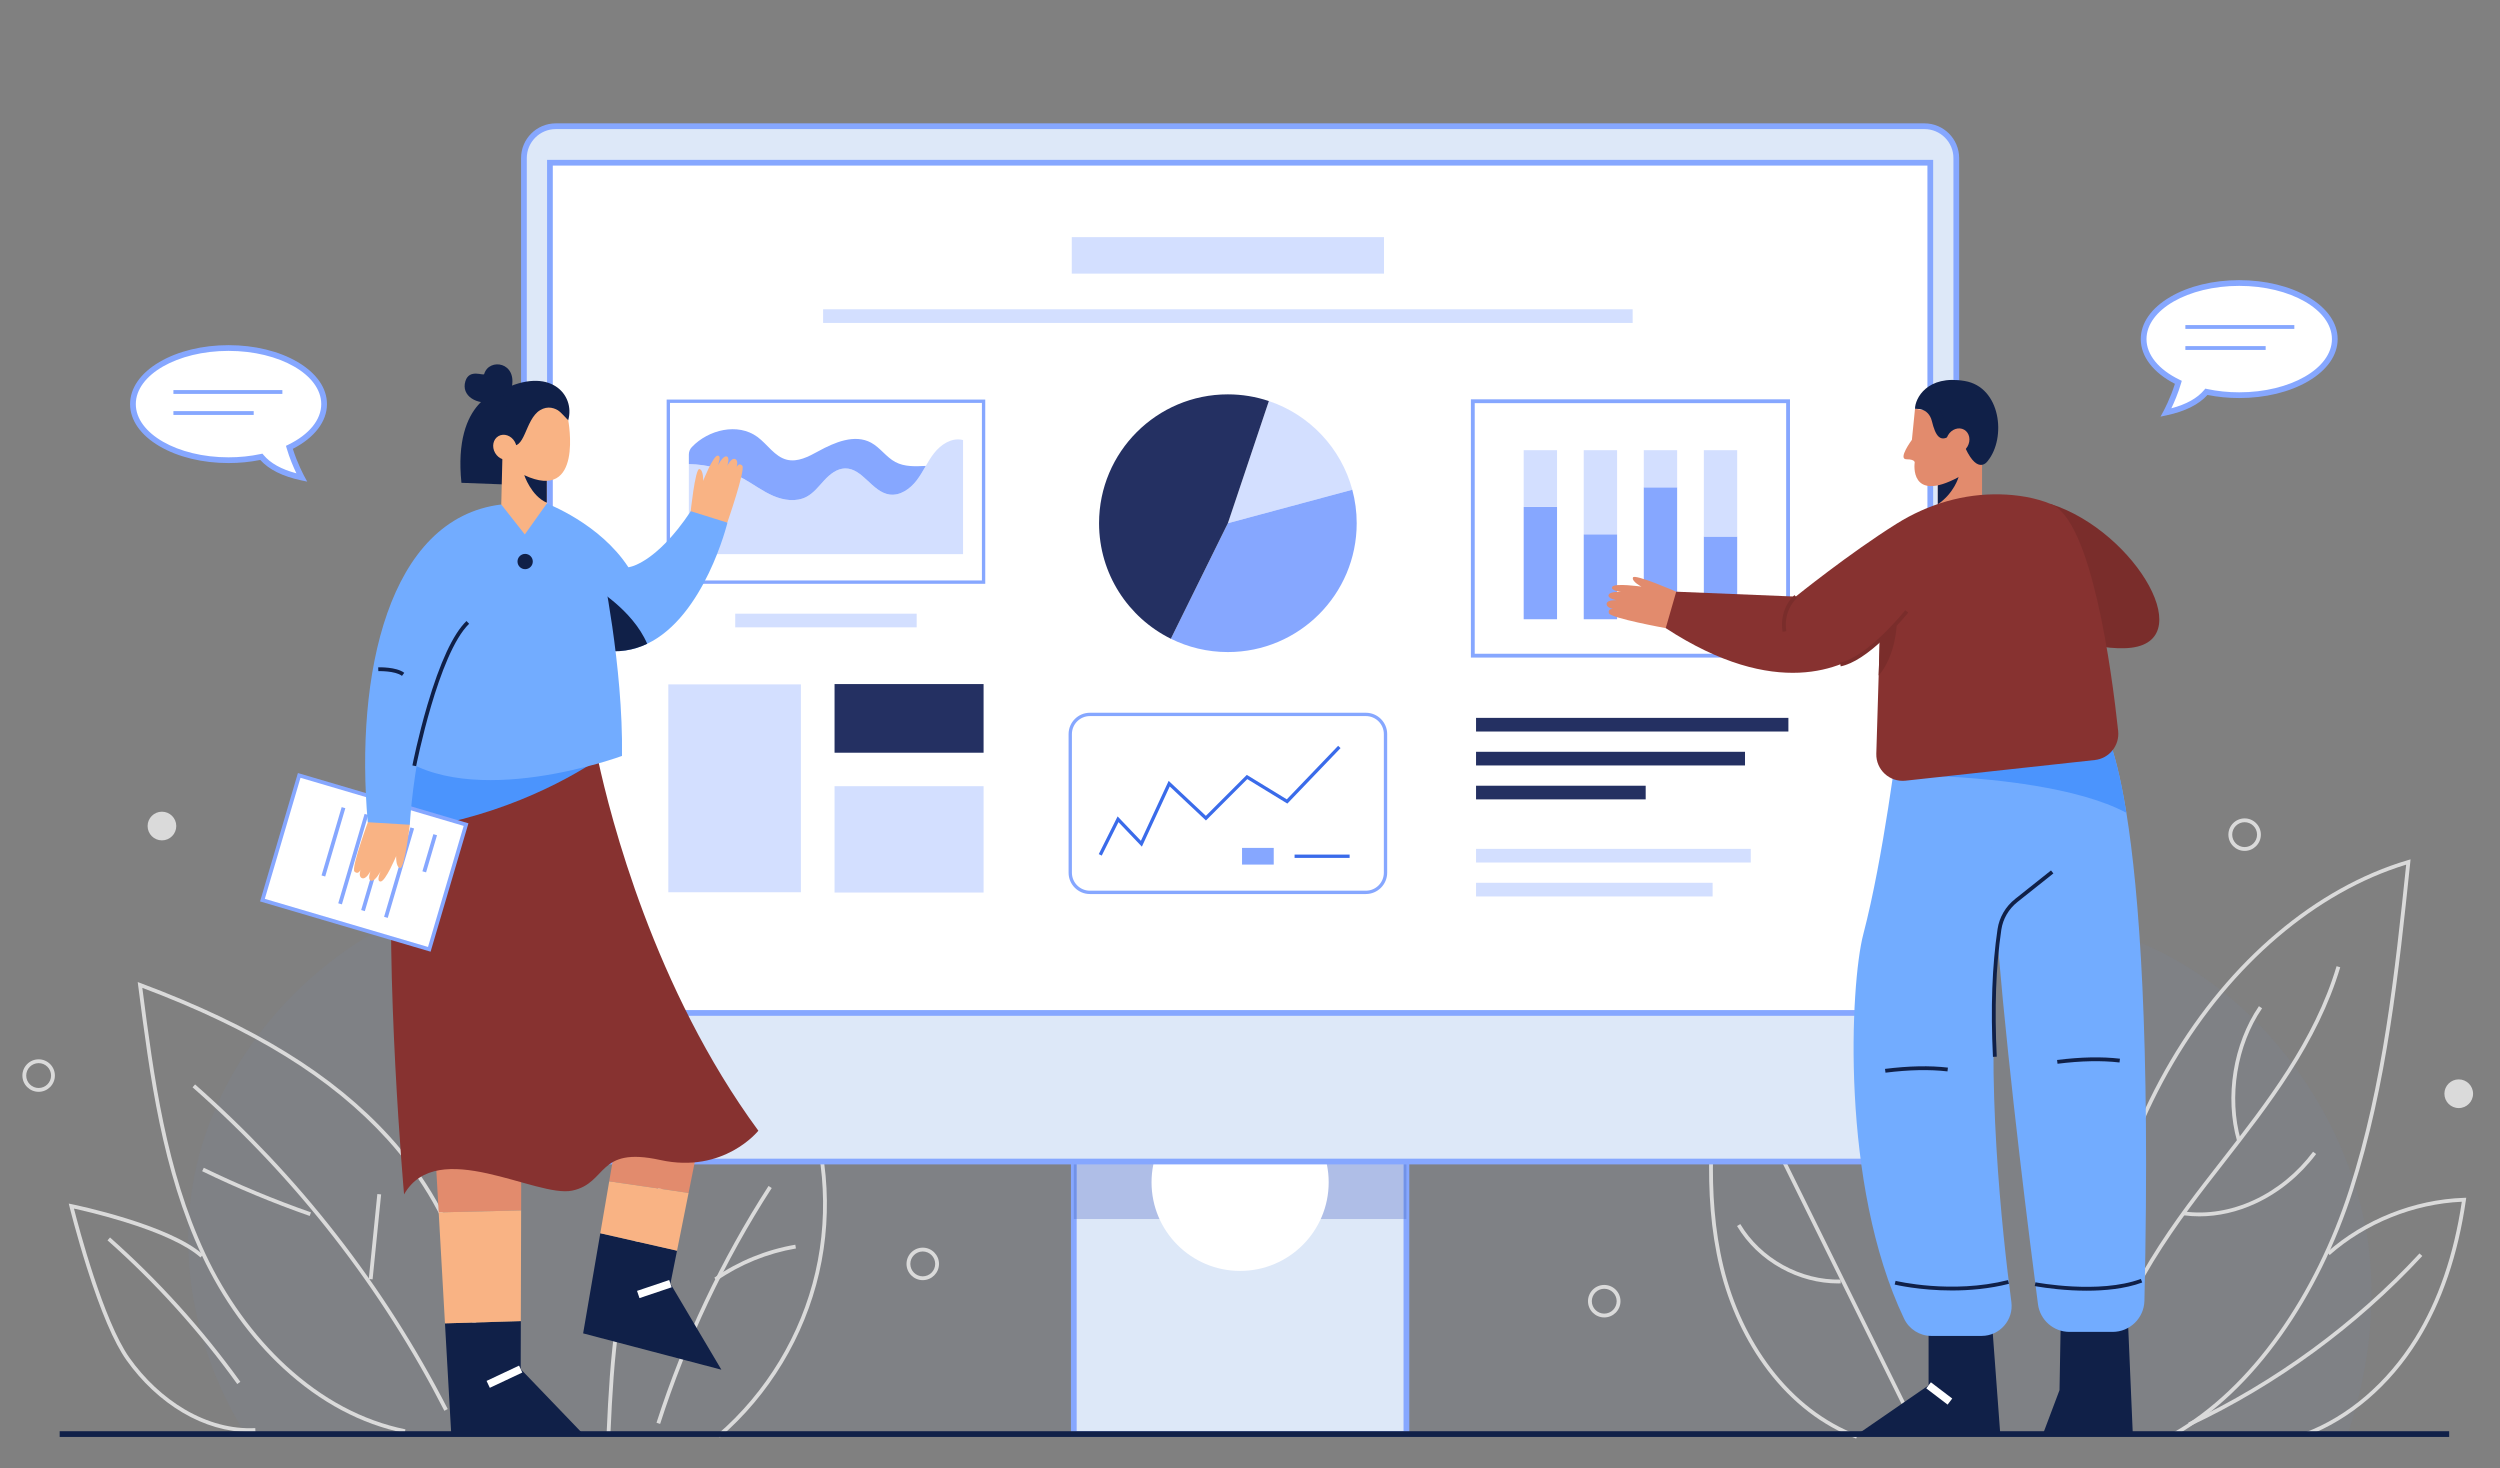 <?xml version="1.0" encoding="UTF-8" standalone="no"?>
<!DOCTYPE svg PUBLIC "-//W3C//DTD SVG 1.1//EN" "http://www.w3.org/Graphics/SVG/1.1/DTD/svg11.dtd">
<svg width="100%" height="100%" viewBox="0 0 1093 642" version="1.1" xmlns="http://www.w3.org/2000/svg" xmlns:xlink="http://www.w3.org/1999/xlink" xml:space="preserve" xmlns:serif="http://www.serif.com/" style="fill-rule:evenodd;clip-rule:evenodd;stroke-linejoin:round;stroke-miterlimit:2;">
    <rect x="0" y="0" width="1093" height="642" fill="#808080" stroke="none"/>
    <g transform="matrix(1,0,0,1,-96,-1067)">
        <g id="Artboard2" transform="matrix(1.465,0,0,1.147,254.997,344.776)">
            <rect x="-107.968" y="629.852" width="745.248" height="559.696" style="fill:none;"/>
            <g transform="matrix(0.263,0,0,0.336,-130.933,571.512)">
                <path d="M2769.81,1567.43C2735.96,1384.04 2577.25,1219.86 2390.8,1216.25C2370.02,1215.85 2348.9,1217.27 2327.81,1218.68C2278.59,1221.99 2229.51,1225.3 2185.25,1205.49C2138.49,1184.56 2106.03,1141.31 2064.41,1111.45C2000.9,1065.9 1918.24,1053.75 1840.52,1062.01C1762.8,1070.27 1688.45,1097.17 1615,1123.87C1502,991.311 1325.22,915.767 1151.32,925.722C977.422,935.677 810.42,1030.9 713.287,1175.49C520.008,1173.08 336.504,1325.97 303.978,1516.51C287.289,1614.27 311.459,1715.82 363.615,1799.93L2749.07,1799.93C2775.3,1723.42 2783.2,1639.98 2769.81,1567.43Z" style="fill:rgb(114,172,255);fill-opacity:0.04;fill-rule:nonzero;"/>
            </g>
            <g transform="matrix(0.263,0,0,0.336,-130.933,571.512)">
                <path d="M2553.75,1801.81L2551.58,1798.05C2595.28,1772.85 2635.33,1734.91 2670.6,1685.28C2704.01,1638.28 2731.82,1581.86 2751.02,1522.13C2789.21,1403.3 2802.68,1276.61 2815.5,1153.95C2713.48,1185.11 2617.44,1266.9 2551.61,1378.83C2485.04,1492.03 2450.22,1634.6 2456.07,1769.99L2451.74,1770.18C2445.85,1633.98 2480.89,1490.54 2547.87,1376.64C2614.92,1262.62 2713.15,1179.6 2817.38,1148.86L2820.49,1147.94L2820.16,1151.17C2807.21,1275.05 2793.82,1403.15 2755.15,1523.46C2735.82,1583.6 2707.8,1640.43 2674.14,1687.8C2638.5,1737.94 2597.99,1776.3 2553.75,1801.81Z" style="fill:rgb(218,218,218);fill-rule:nonzero;"/>
            </g>
            <g transform="matrix(0.263,0,0,0.336,-130.933,571.512)">
                <path d="M2466.16,1777L2461.84,1776.63C2465.77,1731.01 2480.02,1685.17 2505.39,1636.5C2529.88,1589.53 2561.45,1546.62 2586.22,1514.48C2592.26,1506.65 2598.47,1498.68 2604.47,1490.98C2656.91,1423.65 2711.14,1354.03 2736.53,1269.13L2740.69,1270.38C2715.06,1356.05 2660.58,1426 2607.89,1493.65C2601.89,1501.35 2595.69,1509.31 2589.66,1517.13C2565,1549.12 2533.57,1591.83 2509.24,1638.51C2484.13,1686.66 2470.04,1731.96 2466.16,1777Z" style="fill:rgb(218,218,218);fill-rule:nonzero;"/>
            </g>
            <g transform="matrix(0.263,0,0,0.336,-130.933,571.512)">
                <path d="M2580.87,1552.93C2574.87,1552.93 2568.91,1552.54 2563.02,1551.74L2563.6,1547.44C2589.53,1550.93 2616.93,1546.43 2642.84,1534.44C2668.8,1522.42 2691.97,1503.47 2709.86,1479.65L2713.33,1482.25C2695.01,1506.65 2671.27,1526.06 2644.66,1538.37C2623.88,1548 2602.13,1552.93 2580.87,1552.93Z" style="fill:rgb(218,218,218);fill-rule:nonzero;"/>
            </g>
            <g transform="matrix(0.263,0,0,0.336,-130.933,571.512)">
                <path d="M2623.61,1467.44C2609.4,1417.49 2619.14,1357.46 2648.42,1314.49L2652,1316.93C2623.42,1358.88 2613.91,1417.49 2627.78,1466.25L2623.61,1467.44Z" style="fill:rgb(218,218,218);fill-rule:nonzero;"/>
            </g>
            <g transform="matrix(0.263,0,0,0.336,-130.933,571.512)">
                <path d="M2701.98,1802.35L2700.45,1798.29C2749.62,1779.72 2793.92,1741.76 2825.2,1691.41C2851.74,1648.68 2869.71,1596.53 2878.62,1536.36C2824.09,1538.8 2769.56,1560.77 2728.64,1596.85L2725.77,1593.6C2768.09,1556.29 2824.69,1533.81 2881.07,1531.92L2883.66,1531.83L2883.29,1534.39C2874.43,1596.25 2856.13,1649.85 2828.89,1693.7C2797.11,1744.86 2752.04,1783.44 2701.98,1802.35Z" style="fill:rgb(218,218,218);fill-rule:nonzero;"/>
            </g>
            <g transform="matrix(0.263,0,0,0.336,-130.933,571.512)">
                <path d="M2570.13,1790.86L2568.28,1786.94C2666.32,1740.86 2757.04,1674.48 2830.61,1594.98L2833.8,1597.92C2759.84,1677.83 2668.67,1744.55 2570.13,1790.86Z" style="fill:rgb(218,218,218);fill-rule:nonzero;"/>
            </g>
            <g transform="matrix(0.263,0,0,0.336,-130.933,571.512)">
                <path d="M2191.42,1805C2153.4,1790.73 2118.77,1764.09 2091.26,1727.96C2065.93,1694.71 2047.04,1654.3 2036.6,1611.09C2015.96,1525.6 2025.73,1434.41 2036.51,1355.66L2036.99,1352.13L2039.91,1354.17C2109.16,1402.7 2180.77,1452.88 2232.71,1522.1C2290.55,1599.18 2311.09,1689.8 2287.67,1764.5L2283.53,1763.21C2306.54,1689.83 2286.24,1600.67 2229.24,1524.7C2178.44,1457 2108.39,1407.47 2040.33,1359.77C2029.8,1437.32 2020.66,1526.58 2040.82,1610.07C2051.11,1652.7 2069.75,1692.56 2094.71,1725.33C2121.72,1760.81 2155.69,1786.95 2192.94,1800.94L2191.42,1805Z" style="fill:rgb(218,218,218);fill-rule:nonzero;"/>
            </g>
            <g transform="matrix(0.263,0,0,0.336,-130.933,571.512)">
                <path d="M2247.3,1774.74L2080.01,1436.13L2083.9,1434.21L2251.18,1772.82L2247.3,1774.74Z" style="fill:rgb(218,218,218);fill-rule:nonzero;"/>
            </g>
            <g transform="matrix(0.263,0,0,0.336,-130.933,571.512)">
                <path d="M2170.99,1629.04C2148.87,1629.04 2126.61,1623.17 2106.42,1612C2085.37,1600.35 2068,1583.72 2056.21,1563.91L2059.93,1561.69C2071.33,1580.84 2088.14,1596.92 2108.52,1608.21C2128.91,1619.49 2151.48,1625.17 2173.75,1624.67L2173.85,1629.01C2172.9,1629.03 2171.94,1629.04 2170.99,1629.04Z" style="fill:rgb(218,218,218);fill-rule:nonzero;"/>
            </g>
            <g transform="matrix(0.263,0,0,0.336,-130.933,571.512)">
                <path d="M544.364,1798.81C494.961,1788.66 448.784,1764.09 407.115,1725.78C369.637,1691.33 337.501,1646.82 314.184,1597.07C269.003,1500.66 255.23,1393.92 241.911,1290.69L241.45,1287.12L244.823,1288.38C373.428,1336.51 463.303,1391.88 527.667,1462.63C609.923,1553.07 644.732,1671.76 618.508,1772.41L614.31,1771.32C640.168,1672.07 605.739,1554.91 524.458,1465.55C461.138,1395.94 372.814,1341.29 246.675,1293.71C259.812,1395.5 273.739,1500.55 318.113,1595.22C341.192,1644.47 372.984,1688.51 410.051,1722.59C451.133,1760.36 496.616,1784.57 545.237,1794.56L544.364,1798.81Z" style="fill:rgb(218,218,218);fill-rule:nonzero;"/>
            </g>
            <g transform="matrix(0.263,0,0,0.336,-130.933,571.512)">
                <path d="M589.381,1773.51C554.023,1704.42 511.779,1638.16 463.82,1576.56C415.86,1514.96 361.978,1457.76 303.668,1406.54L306.531,1403.28C365.045,1454.68 419.116,1512.08 467.242,1573.9C515.369,1635.71 557.761,1702.2 593.243,1771.53L589.381,1773.51Z" style="fill:rgb(218,218,218);fill-rule:nonzero;"/>
            </g>
            <g transform="matrix(0.263,0,0,0.336,-130.933,571.512)">
                <path d="M436.599,1552.49C395.125,1538 354.061,1520.92 314.548,1501.72L316.444,1497.82C355.806,1516.95 396.713,1533.96 438.03,1548.4L436.599,1552.49Z" style="fill:rgb(218,218,218);fill-rule:nonzero;"/>
            </g>
            <g transform="matrix(0.263,0,0,0.336,-130.933,571.512)">
                <path d="M507.973,1624.42L503.657,1623.98L513.344,1527.61L517.661,1528.04L507.973,1624.42Z" style="fill:rgb(218,218,218);fill-rule:nonzero;"/>
            </g>
            <g transform="matrix(0.263,0,0,0.336,-130.933,571.512)">
                <path d="M368.607,1797.64C343.181,1797.64 316.999,1790.07 292.477,1775.59C268.154,1761.23 246.068,1740.61 228.605,1715.96C214.67,1696.29 199.563,1660.98 183.706,1611.02C171.921,1573.89 164.108,1542.09 164.031,1541.78L163.216,1538.45L166.573,1539.14C171.085,1540.06 277.503,1562.18 315.579,1596.33L312.682,1599.56C297.346,1585.8 267.102,1571.73 225.218,1558.87C199.949,1551.11 177.4,1545.93 169.092,1544.11C174.283,1564.49 202.495,1671.6 232.145,1713.45C249.257,1737.6 270.882,1757.8 294.683,1771.86C320.55,1787.13 348.275,1794.49 374.839,1793.14L375.06,1797.47C372.915,1797.58 370.764,1797.64 368.607,1797.64Z" style="fill:rgb(218,218,218);fill-rule:nonzero;"/>
            </g>
            <g transform="matrix(0.263,0,0,0.336,-130.933,571.512)">
                <path d="M354.396,1743.17C311.591,1683.63 262.056,1628.78 207.169,1580.15L210.046,1576.9C265.173,1625.75 314.926,1680.83 357.919,1740.63L354.396,1743.17Z" style="fill:rgb(218,218,218);fill-rule:nonzero;"/>
            </g>
            <g transform="matrix(0.263,0,0,0.336,-130.933,571.512)">
                <path d="M902.039,1803.74L899.208,1800.45C954.518,1752.83 994.013,1687.43 1010.42,1616.31C1026.69,1545.75 1020.06,1470.29 991.769,1403.63C954.818,1410.15 918.969,1428.72 887.991,1457.39C859.001,1484.23 835.002,1518.92 818.587,1557.72C787.586,1630.98 781.665,1713.08 777.928,1797.79L773.594,1797.6C777.349,1712.48 783.31,1629.96 814.592,1556.03C831.245,1516.67 855.606,1481.46 885.044,1454.21C917.114,1424.52 954.353,1405.45 992.734,1399.07L994.411,1398.79L995.083,1400.35C1024.31,1468.23 1031.25,1545.27 1014.64,1617.29C998.034,1689.3 958.043,1755.52 902.039,1803.74Z" style="fill:rgb(218,218,218);fill-rule:nonzero;"/>
            </g>
            <g transform="matrix(0.263,0,0,0.336,-130.933,571.512)">
                <path d="M834.248,1788.4L830.118,1787.07C860.613,1692.42 903.382,1602.05 957.236,1518.46L960.883,1520.81C907.233,1604.08 864.627,1694.11 834.248,1788.4Z" style="fill:rgb(218,218,218);fill-rule:nonzero;"/>
            </g>
            <g transform="matrix(0.263,0,0,0.336,-130.933,571.512)">
                <path d="M898.203,1626.12L895.732,1622.55C923.063,1603.61 954.838,1590.67 987.62,1585.11L988.346,1589.38C956.186,1594.84 925.015,1607.54 898.203,1626.12Z" style="fill:rgb(218,218,218);fill-rule:nonzero;"/>
            </g>
            <g transform="matrix(0.263,0,0,0.336,-130.933,571.512)">
                <path d="M1905.54,1635.08C1897.77,1635.08 1891.44,1641.41 1891.44,1649.18C1891.44,1656.95 1897.77,1663.28 1905.54,1663.28C1913.32,1663.28 1919.64,1656.95 1919.64,1649.18C1919.64,1641.41 1913.32,1635.08 1905.54,1635.08ZM1905.54,1667.62C1895.38,1667.62 1887.1,1659.35 1887.1,1649.18C1887.1,1639.01 1895.38,1630.74 1905.54,1630.74C1915.71,1630.74 1923.98,1639.01 1923.98,1649.18C1923.98,1659.35 1915.71,1667.62 1905.54,1667.62Z" style="fill:rgb(218,218,218);fill-rule:nonzero;"/>
            </g>
            <g transform="matrix(0.263,0,0,0.336,-130.933,571.512)">
                <path d="M2632.2,1105.81C2624.42,1105.81 2618.1,1112.14 2618.1,1119.91C2618.1,1127.69 2624.42,1134.01 2632.2,1134.01C2639.97,1134.01 2646.3,1127.69 2646.3,1119.91C2646.3,1112.14 2639.97,1105.81 2632.2,1105.81ZM2632.2,1138.35C2622.03,1138.35 2613.76,1130.08 2613.76,1119.91C2613.76,1109.75 2622.03,1101.48 2632.2,1101.48C2642.36,1101.48 2650.63,1109.75 2650.63,1119.91C2650.63,1130.08 2642.36,1138.35 2632.2,1138.35Z" style="fill:rgb(218,218,218);fill-rule:nonzero;"/>
            </g>
            <g transform="matrix(0.263,0,0,0.336,-130.933,571.512)">
                <path d="M2891.41,1413.83C2891.41,1422.81 2884.12,1430.1 2875.14,1430.1C2866.15,1430.1 2858.87,1422.81 2858.87,1413.83C2858.87,1404.84 2866.15,1397.56 2875.14,1397.56C2884.12,1397.56 2891.41,1404.84 2891.41,1413.83Z" style="fill:rgb(218,218,218);fill-rule:nonzero;"/>
            </g>
            <g transform="matrix(0.263,0,0,0.336,-130.933,571.512)">
                <path d="M285.207,1110.15C285.207,1119.14 277.923,1126.42 268.939,1126.42C259.954,1126.42 252.67,1119.14 252.67,1110.15C252.67,1101.17 259.954,1093.88 268.939,1093.88C277.923,1093.88 285.207,1101.17 285.207,1110.15Z" style="fill:rgb(218,218,218);fill-rule:nonzero;"/>
            </g>
            <g transform="matrix(0.263,0,0,0.336,-130.933,571.512)">
                <path d="M129.03,1379.12C121.256,1379.12 114.931,1385.45 114.931,1393.22C114.931,1401 121.256,1407.32 129.03,1407.32C136.805,1407.32 143.13,1401 143.13,1393.22C143.13,1385.45 136.805,1379.12 129.03,1379.12ZM129.03,1411.66C118.864,1411.66 110.593,1403.39 110.593,1393.22C110.593,1383.06 118.864,1374.79 129.03,1374.79C139.197,1374.79 147.468,1383.06 147.468,1393.22C147.468,1403.39 139.197,1411.66 129.03,1411.66Z" style="fill:rgb(218,218,218);fill-rule:nonzero;"/>
            </g>
            <g transform="matrix(0.263,0,0,0.336,-130.933,571.512)">
                <path d="M1132.25,1592.78C1124.47,1592.78 1118.15,1599.11 1118.15,1606.88C1118.15,1614.66 1124.47,1620.98 1132.25,1620.98C1140.02,1620.98 1146.35,1614.66 1146.35,1606.88C1146.35,1599.11 1140.02,1592.78 1132.25,1592.78ZM1132.25,1625.32C1122.08,1625.32 1113.81,1617.05 1113.81,1606.88C1113.81,1596.71 1122.08,1588.44 1132.25,1588.44C1142.42,1588.44 1150.69,1596.71 1150.69,1606.88C1150.69,1617.05 1142.42,1625.32 1132.25,1625.32Z" style="fill:rgb(218,218,218);fill-rule:nonzero;"/>
            </g>
            <g transform="matrix(0.263,0,0,0.336,-130.933,571.512)">
                <path d="M452.953,631.499C452.953,596.359 404.396,567.872 344.497,567.872C284.598,567.872 236.041,596.359 236.041,631.499C236.041,666.64 284.598,695.127 344.497,695.127C357.575,695.127 370.112,693.768 381.722,691.279C389.836,701.043 403.882,709.763 427.563,714.793C427.563,714.793 418.869,698.838 413.552,680.563C437.617,668.893 452.953,651.247 452.953,631.499Z" style="fill:white;fill-rule:nonzero;"/>
            </g>
            <g transform="matrix(0.263,0,0,0.336,-130.933,571.512)">
                <path d="M382.965,687.685L384.224,689.199C391.981,698.533 404.503,705.519 421.506,710.011C418.439,703.612 413.797,693.056 410.428,681.472L409.66,678.834L412.132,677.636C436.007,666.058 449.699,649.241 449.699,631.499C449.699,598.209 402.505,571.125 344.497,571.125C286.488,571.125 239.294,598.209 239.294,631.499C239.294,664.79 286.488,691.873 344.497,691.873C357.06,691.873 369.354,690.603 381.04,688.098L382.965,687.685ZM433.8,719.443L426.887,717.976C405.91,713.52 390.322,705.746 380.514,694.854C368.949,697.194 356.842,698.38 344.497,698.38C314.957,698.38 287.137,691.603 266.161,679.297C244.639,666.671 232.787,649.696 232.787,631.499C232.787,613.302 244.639,596.327 266.161,583.701C287.137,571.396 314.957,564.618 344.497,564.618C374.037,564.618 401.857,571.396 422.833,583.701C444.354,596.327 456.207,613.302 456.207,631.499C456.207,651.18 442.127,669.565 417.458,682.249C422.643,698.865 430.339,713.087 430.42,713.236L433.8,719.443Z" style="fill:rgb(134,167,255);fill-rule:nonzero;"/>
            </g>
            <g transform="matrix(0.263,0,0,0.336,-130.933,571.512)">
                <rect x="281.954" y="615.592" width="123.639" height="4.339" style="fill:rgb(134,167,255);fill-rule:nonzero;"/>
            </g>
            <g transform="matrix(0.263,0,0,0.336,-130.933,571.512)">
                <rect x="281.954" y="639.453" width="91.103" height="4.338" style="fill:rgb(134,167,255);fill-rule:nonzero;"/>
            </g>
            <g transform="matrix(0.263,0,0,0.336,-130.933,571.512)">
                <path d="M2517.59,557.749C2517.59,522.608 2566.15,494.122 2626.05,494.122C2685.95,494.122 2734.51,522.608 2734.51,557.749C2734.51,592.89 2685.95,621.377 2626.05,621.377C2612.97,621.377 2600.44,620.018 2588.83,617.529C2580.71,627.293 2566.67,636.013 2542.98,641.042C2542.98,641.042 2551.68,625.088 2557,606.813C2532.93,595.143 2517.59,577.497 2517.59,557.749Z" style="fill:white;fill-rule:nonzero;"/>
            </g>
            <g transform="matrix(0.263,0,0,0.336,-130.933,571.512)">
                <path d="M2626.05,497.375C2568.04,497.375 2520.85,524.458 2520.85,557.749C2520.85,575.491 2534.54,592.307 2558.42,603.886L2560.89,605.084L2560.12,607.722C2556.75,619.305 2552.11,629.862 2549.04,636.261C2566.04,631.768 2578.57,624.783 2586.32,615.449L2587.58,613.935L2589.51,614.348C2601.19,616.853 2613.49,618.123 2626.05,618.123C2684.06,618.123 2731.25,591.04 2731.25,557.749C2731.25,524.458 2684.06,497.375 2626.05,497.375ZM2536.75,645.694L2540.13,639.486C2540.21,639.337 2547.91,625.115 2553.09,608.499C2528.42,595.815 2514.34,577.43 2514.34,557.749C2514.34,539.552 2526.19,522.577 2547.71,509.951C2568.69,497.646 2596.51,490.868 2626.05,490.868C2655.59,490.868 2683.41,497.646 2704.39,509.951C2725.91,522.577 2737.76,539.552 2737.76,557.749C2737.76,575.946 2725.91,592.921 2704.39,605.547C2683.41,617.853 2655.59,624.63 2626.05,624.63C2613.71,624.63 2601.6,623.444 2590.03,621.104C2580.22,631.996 2564.64,639.77 2543.66,644.225L2536.75,645.694Z" style="fill:rgb(134,167,255);fill-rule:nonzero;"/>
            </g>
            <g transform="matrix(0.263,0,0,0.336,-130.933,571.512)">
                <rect x="2564.95" y="541.842" width="123.64" height="4.339" style="fill:rgb(134,167,255);fill-rule:nonzero;"/>
            </g>
            <g transform="matrix(0.263,0,0,0.336,-130.933,571.512)">
                <rect x="2564.95" y="565.703" width="91.11" height="4.338" style="fill:rgb(134,167,255);fill-rule:nonzero;"/>
            </g>
            <g transform="matrix(0.263,0,0,0.336,-130.933,571.512)">
                <rect x="1303.64" y="1374.79" width="377.43" height="425.14" style="fill:rgb(221,232,248);fill-rule:nonzero;"/>
            </g>
            <g transform="matrix(0.263,0,0,0.336,-130.933,571.512)">
                <path d="M1306.89,1796.68L1677.81,1796.68L1677.81,1378.04L1306.89,1378.04L1306.89,1796.68ZM1684.32,1803.19L1300.39,1803.19L1300.39,1371.53L1684.32,1371.53L1684.32,1803.19Z" style="fill:rgb(134,167,255);fill-rule:nonzero;"/>
            </g>
            <g transform="matrix(0.263,0,0,0.336,-130.933,571.512)">
                <rect x="1306.89" y="1378.04" width="370.92" height="177.93" style="fill:rgb(175,190,231);fill-rule:nonzero;"/>
            </g>
            <g transform="matrix(0.263,0,0,0.336,-130.933,571.512)">
                <path d="M1681.07,1555.97L1677.81,1555.97L1677.81,1378.04L1306.89,1378.04L1306.89,1555.97L1303.64,1555.97L1303.64,1374.79L1681.07,1374.79L1681.07,1555.97Z" style="fill:rgb(113,146,231);fill-rule:nonzero;"/>
            </g>
            <g transform="matrix(0.263,0,0,0.336,-130.933,571.512)">
                <path d="M1592.86,1514.33C1592.86,1569.84 1547.86,1614.83 1492.35,1614.83C1436.85,1614.83 1391.85,1569.84 1391.85,1514.33C1391.85,1458.83 1436.85,1413.83 1492.35,1413.83C1547.86,1413.83 1592.86,1458.83 1592.86,1514.33Z" style="fill:white;fill-rule:nonzero;"/>
            </g>
            <g transform="matrix(0.263,0,0,0.336,-130.933,571.512)">
                <path d="M2271.68,1490.75L713.023,1490.75C694.612,1490.75 679.688,1475.82 679.688,1457.41L679.688,349.59C679.688,331.179 694.612,316.254 713.023,316.254L2271.68,316.254C2290.1,316.254 2305.02,331.179 2305.02,349.59L2305.02,1457.41C2305.02,1475.82 2290.1,1490.75 2271.68,1490.75Z" style="fill:rgb(221,232,248);fill-rule:nonzero;"/>
            </g>
            <g transform="matrix(0.263,0,0,0.336,-130.933,571.512)">
                <path d="M715.842,319.507C697.7,319.507 682.941,334.267 682.941,352.409L682.941,1454.59C682.941,1472.74 697.7,1487.5 715.842,1487.5L2268.87,1487.5C2287.01,1487.5 2301.77,1472.74 2301.77,1454.59L2301.77,352.409C2301.77,334.267 2287.01,319.507 2268.87,319.507L715.842,319.507ZM2268.87,1494L715.842,1494C694.112,1494 676.434,1476.32 676.434,1454.59L676.434,352.409C676.434,330.679 694.112,313 715.842,313L2268.87,313C2290.6,313 2308.27,330.679 2308.27,352.409L2308.27,1454.59C2308.27,1476.32 2290.6,1494 2268.87,1494Z" style="fill:rgb(134,167,255);fill-rule:nonzero;"/>
            </g>
            <g transform="matrix(0.263,0,0,0.336,-130.933,571.512)">
                <rect x="709.193" y="357.67" width="1566.32" height="964.51" style="fill:white;fill-rule:nonzero;"/>
            </g>
            <g transform="matrix(0.263,0,0,0.336,-130.933,571.512)">
                <path d="M712.447,1318.93L2272.26,1318.93L2272.26,360.924L712.447,360.924L712.447,1318.93ZM2278.77,1325.44L705.94,1325.44L705.94,354.417L2278.77,354.417L2278.77,1325.44Z" style="fill:rgb(134,167,255);fill-rule:nonzero;"/>
            </g>
            <g transform="matrix(0.263,0,0,0.336,-130.933,571.512)">
                <rect x="1301.34" y="442.077" width="354.28" height="41.414" style="fill:rgb(211,223,255);fill-rule:nonzero;"/>
            </g>
            <g transform="matrix(0.263,0,0,0.336,-130.933,571.512)">
                <rect x="1019.17" y="523.93" width="918.62" height="15.492" style="fill:rgb(211,223,255);fill-rule:nonzero;"/>
            </g>
            <g transform="matrix(0.263,0,0,0.336,-130.933,571.512)">
                <rect x="1760.07" y="987.443" width="354.43" height="15.487" style="fill:rgb(36,48,98);fill-rule:nonzero;"/>
            </g>
            <g transform="matrix(0.263,0,0,0.336,-130.933,571.512)">
                <rect x="1760.07" y="1025.93" width="305.2" height="15.49" style="fill:rgb(36,48,98);fill-rule:nonzero;"/>
            </g>
            <g transform="matrix(0.263,0,0,0.336,-130.933,571.512)">
                <rect x="1760.07" y="1064.42" width="192.5" height="15.49" style="fill:rgb(36,48,98);fill-rule:nonzero;"/>
            </g>
            <g transform="matrix(0.263,0,0,0.336,-130.933,571.512)">
                <rect x="1760.07" y="1136.06" width="311.74" height="15.49" style="fill:rgb(211,223,255);fill-rule:nonzero;"/>
            </g>
            <g transform="matrix(0.263,0,0,0.336,-130.933,571.512)">
                <rect x="1760.07" y="1174.54" width="268.44" height="15.5" style="fill:rgb(211,223,255);fill-rule:nonzero;"/>
            </g>
            <g transform="matrix(0.263,0,0,0.336,-130.933,571.512)">
                <rect x="843.534" y="949.456" width="150.439" height="235.814" style="fill:rgb(211,223,255);fill-rule:nonzero;"/>
            </g>
            <g transform="matrix(0.263,0,0,0.336,-130.933,571.512)">
                <rect x="1032.16" y="949.089" width="169.11" height="77.891" style="fill:rgb(36,48,98);fill-rule:nonzero;"/>
            </g>
            <g transform="matrix(0.263,0,0,0.336,-130.933,571.512)">
                <rect x="1032.16" y="1064.94" width="169.11" height="120.66" style="fill:rgb(211,223,255);fill-rule:nonzero;"/>
            </g>
            <g transform="matrix(0.263,0,0,0.336,-130.933,571.512)">
                <path d="M1321.91,985.416C1310.66,985.416 1301.5,994.571 1301.5,1005.82L1301.5,1163.1C1301.5,1174.35 1310.66,1183.5 1321.91,1183.5L1635.04,1183.5C1646.3,1183.5 1655.45,1174.35 1655.45,1163.1L1655.45,1005.82C1655.45,994.571 1646.3,985.416 1635.04,985.416L1321.91,985.416ZM1635.04,1187.29L1321.91,1187.29C1308.57,1187.29 1297.72,1176.44 1297.72,1163.1L1297.72,1005.82C1297.72,992.484 1308.57,981.631 1321.91,981.631L1635.04,981.631C1648.38,981.631 1659.24,992.484 1659.24,1005.82L1659.24,1163.1C1659.24,1176.44 1648.38,1187.29 1635.04,1187.29Z" style="fill:rgb(134,167,255);fill-rule:nonzero;"/>
            </g>
            <g transform="matrix(0.263,0,0,0.336,-130.933,571.512)">
                <path d="M1335.35,1143.69L1331.96,1141.99L1353.35,1099.21L1379.79,1126.9L1411.27,1058.91L1453.49,1098.57L1499.93,1052.12L1545.33,1079.86L1603.58,1019.13L1606.32,1021.75L1545.96,1084.68L1500.5,1056.9L1453.57,1103.84L1412.51,1065.26L1380.89,1133.54L1354.33,1105.72L1335.35,1143.69Z" style="fill:rgb(58,107,234);fill-rule:nonzero;"/>
            </g>
            <g transform="matrix(0.263,0,0,0.336,-130.933,571.512)">
                <rect x="1494.54" y="1134.95" width="35.96" height="18.93" style="fill:rgb(134,167,255);fill-rule:nonzero;"/>
            </g>
            <g transform="matrix(0.263,0,0,0.336,-130.933,571.512)">
                <rect x="1554.16" y="1142.53" width="62.46" height="3.78" style="fill:rgb(58,107,234);fill-rule:nonzero;"/>
            </g>
            <g transform="matrix(0.263,0,0,0.336,-130.933,571.512)">
                <path d="M1619.64,728.632C1606.94,681.316 1571.1,643.506 1524.98,628.037L1478.48,766.615L1619.64,728.632Z" style="fill:rgb(211,223,255);fill-rule:nonzero;"/>
            </g>
            <g transform="matrix(0.263,0,0,0.336,-130.933,571.512)">
                <path d="M1478.48,766.615L1413.78,897.696C1433.28,907.345 1455.24,912.792 1478.48,912.792C1559.21,912.792 1624.65,847.346 1624.65,766.615C1624.65,753.473 1622.89,740.748 1619.64,728.632L1478.48,766.615Z" style="fill:rgb(134,167,255);fill-rule:nonzero;"/>
            </g>
            <g transform="matrix(0.263,0,0,0.336,-130.933,571.512)">
                <path d="M1524.98,628.037C1510.37,623.134 1494.74,620.438 1478.48,620.438C1397.75,620.438 1332.3,685.884 1332.3,766.615C1332.3,824.108 1365.51,873.825 1413.78,897.696L1478.48,766.615L1524.98,628.037Z" style="fill:rgb(36,48,98);fill-rule:nonzero;"/>
            </g>
            <g transform="matrix(0.263,0,0,0.336,-130.933,571.512)">
                <rect x="919.452" y="869.256" width="205.898" height="15.492" style="fill:rgb(211,223,255);fill-rule:nonzero;"/>
            </g>
            <g transform="matrix(0.263,0,0,0.336,-130.933,571.512)">
                <path d="M845.427,831.563L1199.37,831.563L1199.37,630.137L845.427,630.137L845.427,831.563ZM1203.16,835.349L841.642,835.349L841.642,626.351L1203.16,626.351L1203.16,835.349Z" style="fill:rgb(134,167,255);fill-rule:nonzero;"/>
            </g>
            <g transform="matrix(0.263,0,0,0.336,-130.933,571.512)">
                <path d="M1176.67,671.977C1164.67,669.568 1152.79,677.382 1145.2,687.015C1141.6,691.579 1138.63,696.583 1135.71,701.623C1132.47,707.218 1129.28,712.854 1125.37,717.984C1117.93,727.734 1106.38,735.885 1094.29,734.042C1074.67,731.054 1063.94,704.125 1044.1,704.47C1034.84,704.632 1026.9,711.044 1020.58,717.854C1014.27,724.664 1008.5,732.397 1000.29,736.698C988.8,742.71 974.621,740.762 962.711,735.645C950.802,730.529 940.357,722.561 929.035,716.241C910.07,705.655 888.511,700.063 866.826,699.492L866.826,801.727L1177.97,801.727L1177.97,672.317C1177.54,672.203 1177.12,672.066 1176.67,671.977Z" style="fill:rgb(211,223,255);fill-rule:nonzero;"/>
            </g>
            <g transform="matrix(0.263,0,0,0.336,-130.933,571.512)">
                <path d="M962.711,735.645C974.621,740.762 988.8,742.71 1000.29,736.698C1008.5,732.397 1014.27,724.664 1020.58,717.854C1026.9,711.044 1034.84,704.632 1044.1,704.47C1063.94,704.125 1074.67,731.054 1094.29,734.042C1106.38,735.885 1117.93,727.734 1125.37,717.984C1129.28,712.854 1132.47,707.218 1135.71,701.623C1123.66,702.176 1111.61,702.774 1101.16,697.203C1090.78,691.661 1083.96,680.854 1073.61,675.253C1055.02,665.198 1032.28,674.79 1013.76,684.972C1002.69,691.059 990.343,697.595 978.081,694.594C964.21,691.198 956.082,677.069 944.531,668.644C922.415,652.513 889.196,660.343 870.292,680.168L870.256,680.206C867.994,682.582 866.826,685.634 866.826,688.75L866.826,699.492C888.511,700.063 910.07,705.655 929.035,716.241C940.357,722.561 950.802,730.529 962.711,735.645Z" style="fill:rgb(134,167,255);fill-rule:nonzero;"/>
            </g>
            <g transform="matrix(0.263,0,0,0.336,-130.933,571.512)">
                <path d="M1758.57,914.705L2111.96,914.705L2111.96,630.413L1758.57,630.413L1758.57,914.705ZM2116.3,919.043L1754.23,919.043L1754.23,626.075L2116.3,626.075L2116.3,919.043Z" style="fill:rgb(134,167,255);fill-rule:nonzero;"/>
            </g>
            <g transform="matrix(0.263,0,0,0.336,-130.933,571.512)">
                <rect x="1814.13" y="748.119" width="37.85" height="127.446" style="fill:rgb(134,167,255);fill-rule:nonzero;"/>
            </g>
            <g transform="matrix(0.263,0,0,0.336,-130.933,571.512)">
                <rect x="1814.13" y="683.765" width="37.85" height="64.354" style="fill:rgb(211,223,255);fill-rule:nonzero;"/>
            </g>
            <g transform="matrix(0.263,0,0,0.336,-130.933,571.512)">
                <rect x="1882.27" y="683.765" width="37.85" height="95.585" style="fill:rgb(211,223,255);fill-rule:nonzero;"/>
            </g>
            <g transform="matrix(0.263,0,0,0.336,-130.933,571.512)">
                <rect x="1882.27" y="779.35" width="37.85" height="96.215" style="fill:rgb(134,167,255);fill-rule:nonzero;"/>
            </g>
            <g transform="matrix(0.263,0,0,0.336,-130.933,571.512)">
                <rect x="1950.41" y="725.879" width="37.85" height="149.686" style="fill:rgb(134,167,255);fill-rule:nonzero;"/>
            </g>
            <g transform="matrix(0.263,0,0,0.336,-130.933,571.512)">
                <rect x="1950.41" y="683.765" width="37.85" height="42.114" style="fill:rgb(211,223,255);fill-rule:nonzero;"/>
            </g>
            <g transform="matrix(0.263,0,0,0.336,-130.933,571.512)">
                <rect x="2018.55" y="781.715" width="37.849" height="93.85" style="fill:rgb(134,167,255);fill-rule:nonzero;"/>
            </g>
            <g transform="matrix(0.263,0,0,0.336,-130.933,571.512)">
                <rect x="2018.55" y="683.765" width="37.849" height="97.95" style="fill:rgb(211,223,255);fill-rule:nonzero;"/>
            </g>
            <g transform="matrix(0.263,0,0,0.336,-130.933,571.512)">
                <path d="M746.868,1799.93L676.01,1726.18L676.162,1671.77L590.094,1674.33L597.198,1799.93L746.868,1799.93Z" style="fill:rgb(16,32,72);fill-rule:nonzero;"/>
            </g>
            <g transform="matrix(0.263,0,0,0.336,-130.933,571.512)">
                <path d="M676.733,1467.33L579.123,1480.35L582.974,1548.44L676.513,1546.17L676.733,1467.33Z" style="fill:rgb(226,139,109);fill-rule:nonzero;"/>
            </g>
            <g transform="matrix(0.263,0,0,0.336,-130.933,571.512)">
                <path d="M676.513,1546.17L582.974,1548.44L590.094,1674.33L676.162,1671.77L676.513,1546.17Z" style="fill:rgb(249,179,132);fill-rule:nonzero;"/>
            </g>
            <g transform="matrix(0.263,0,0,0.336,-130.933,571.512)">
                <path d="M640.982,1747.46L637.288,1739.61L674.163,1722.26L677.857,1730.11L640.982,1747.46Z" style="fill:white;fill-rule:nonzero;"/>
            </g>
            <g transform="matrix(0.263,0,0,0.336,-130.933,571.512)">
                <path d="M882.8,1444.92L788.804,1441.3L776.462,1513.23L866.507,1526.38L882.8,1444.92Z" style="fill:rgb(226,139,109);fill-rule:nonzero;"/>
            </g>
            <g transform="matrix(0.263,0,0,0.336,-130.933,571.512)">
                <path d="M903.768,1726.91L845.925,1629.29L853.404,1591.9C827.898,1586.05 788.518,1577.06 766.357,1572.11L746.868,1685.69L903.768,1726.91Z" style="fill:rgb(16,32,72);fill-rule:nonzero;"/>
            </g>
            <g transform="matrix(0.263,0,0,0.336,-130.933,571.512)">
                <path d="M866.507,1526.38L776.462,1513.23L766.357,1572.11C788.518,1577.06 827.898,1586.05 853.404,1591.9L866.507,1526.38Z" style="fill:rgb(249,179,132);fill-rule:nonzero;"/>
            </g>
            <g transform="matrix(0.263,0,0,0.336,-130.933,571.512)">
                <path d="M810.795,1645.7L808.026,1637.48L844.541,1625.18L847.309,1633.41L810.795,1645.7Z" style="fill:white;fill-rule:nonzero;"/>
            </g>
            <g transform="matrix(0.263,0,0,0.336,-130.933,571.512)">
                <path d="M945.705,1455.78C945.705,1455.78 906.661,1504.93 834.342,1489.01C762.067,1473.13 775.082,1515.04 734.563,1523.72C694.086,1532.39 581.292,1461.55 543.68,1528.05C543.68,1528.05 521.294,1276.22 531.489,1116.83C534.266,1073.8 539.385,1037.49 548.018,1014.71L721.07,1012.33L759.16,1011.8C759.16,1011.8 759.291,1012.63 759.594,1014.28C760.245,1017.7 761.546,1024.69 763.715,1034.67C777.858,1100.3 827.488,1294.96 945.705,1455.78Z" style="fill:rgb(135,50,48);fill-rule:nonzero;"/>
            </g>
            <g transform="matrix(0.263,0,0,0.336,-130.933,571.512)">
                <path d="M763.715,1034.67C725.019,1060.22 644.327,1104.12 531.489,1116.83C534.266,1073.8 539.385,1037.49 548.018,1014.71L721.07,1012.33L759.594,1014.28C760.245,1017.7 761.546,1024.69 763.715,1034.67Z" style="fill:rgb(75,148,253);fill-rule:nonzero;"/>
            </g>
            <g transform="matrix(0.263,0,0,0.336,-130.933,571.512)">
                <path d="M382.984,1194.2L424.687,1052.72L614.023,1108.53L572.32,1250.01L382.984,1194.2Z" style="fill:white;fill-rule:nonzero;"/>
            </g>
            <g transform="matrix(0.263,0,0,0.336,-130.933,571.512)">
                <path d="M385.678,1192.74L570.853,1247.32L611.33,1110L426.155,1055.41L385.678,1192.74ZM573.787,1252.7L380.29,1195.67L423.22,1050.03L616.717,1107.06L573.787,1252.7Z" style="fill:rgb(134,167,255);fill-rule:nonzero;"/>
            </g>
            <g transform="matrix(0.263,0,0,0.336,-130.933,571.512)">
                <path d="M568.654,1162.71L564.492,1161.49L576.911,1119.36L581.073,1120.58L568.654,1162.71Z" style="fill:rgb(134,167,255);fill-rule:nonzero;"/>
            </g>
            <g transform="matrix(0.263,0,0,0.336,-130.933,571.512)">
                <path d="M525.167,1214.35L521.005,1213.12L550.903,1111.69L555.065,1112.92L525.167,1214.35Z" style="fill:rgb(134,167,255);fill-rule:nonzero;"/>
            </g>
            <g transform="matrix(0.263,0,0,0.336,-130.933,571.512)">
                <path d="M499.16,1206.68L494.998,1205.45L524.896,1104.02L529.057,1105.25L499.16,1206.68Z" style="fill:rgb(134,167,255);fill-rule:nonzero;"/>
            </g>
            <g transform="matrix(0.263,0,0,0.336,-130.933,571.512)">
                <path d="M473.152,1199.01L468.99,1197.79L498.888,1096.36L503.049,1097.58L473.152,1199.01Z" style="fill:rgb(134,167,255);fill-rule:nonzero;"/>
            </g>
            <g transform="matrix(0.263,0,0,0.336,-130.933,571.512)">
                <path d="M454.197,1167.42L450.036,1166.19L472.88,1088.69L477.042,1089.92L454.197,1167.42Z" style="fill:rgb(134,167,255);fill-rule:nonzero;"/>
            </g>
            <g transform="matrix(0.263,0,0,0.336,-130.933,571.512)">
                <path d="M868.608,755.857C868.608,755.857 873.957,704.31 878.769,705.182C883.58,706.054 883.053,718.646 883.053,718.646C883.053,718.646 894.302,689.899 899.529,689.931C904.755,689.963 899.417,701.685 899.417,701.685C899.417,701.685 905.228,689.93 909.567,690.835C913.906,691.741 910.343,701.715 910.343,701.715C910.343,701.715 914.88,692.077 919.276,693.789C923.673,695.5 920.911,703.392 920.911,703.392C920.911,703.392 923.315,697.146 927.412,701.309C931.508,705.472 910.481,765.832 910.481,765.832L880.846,774.29L868.608,755.857Z" style="fill:rgb(249,179,132);fill-rule:nonzero;"/>
            </g>
            <g transform="matrix(0.263,0,0,0.336,-130.933,571.512)">
                <path d="M910.622,766C910.622,766 884.766,872.33 819.563,903.392C804.292,910.723 786.852,913.89 767.113,910.593L755.443,889.813L678.917,753.679L705.64,744.308C705.64,744.308 765.681,766.693 798.218,816.583C798.218,816.583 828.586,813.72 869.062,752.984L910.622,766Z" style="fill:rgb(114,172,255);fill-rule:nonzero;"/>
            </g>
            <g transform="matrix(0.263,0,0,0.336,-130.933,571.512)">
                <path d="M819.563,903.392C804.292,910.723 786.852,913.89 767.113,910.593L755.443,889.813L758.437,839.012C758.437,839.012 802.687,864.13 819.563,903.392Z" style="fill:rgb(16,32,72);fill-rule:nonzero;"/>
            </g>
            <g transform="matrix(0.263,0,0,0.336,-130.933,571.512)">
                <path d="M550.201,1108.53C550.201,1108.53 544.35,1158.58 539.229,1157.74C534.108,1156.88 534.728,1144.29 534.728,1144.29C534.728,1144.29 522.614,1173.09 517.047,1173.09C511.48,1173.08 517.221,1161.33 517.221,1161.33C517.221,1161.33 510.977,1173.11 506.36,1172.23C501.742,1171.34 505.584,1161.35 505.584,1161.35C505.584,1161.35 500.707,1171.01 496.032,1169.32C491.357,1167.63 494.335,1159.72 494.335,1159.72C494.335,1159.72 491.746,1165.98 487.402,1161.83C483.059,1157.69 505.734,1097.21 505.734,1097.21L537.337,1088.61L550.201,1108.53Z" style="fill:rgb(249,179,132);fill-rule:nonzero;"/>
            </g>
            <g transform="matrix(0.263,0,0,0.336,-130.933,571.512)">
                <path d="M653.957,745.378C525.618,760.924 487.838,938.792 502.48,1105.81L550.201,1108.71C550.201,1108.71 558.154,945.299 623.951,867.21L678.902,753.693L653.957,745.378Z" style="fill:rgb(114,172,255);fill-rule:nonzero;"/>
            </g>
            <g transform="matrix(0.263,0,0,0.336,-130.933,571.512)">
                <path d="M678.902,753.693L767.836,813.706C767.836,813.706 792.419,928.669 790.974,1030.62C790.974,1030.62 618.89,1094.25 533.571,1027.73L600.813,809.367L678.902,753.693Z" style="fill:rgb(114,172,255);fill-rule:nonzero;"/>
            </g>
            <g transform="matrix(0.263,0,0,0.336,-130.933,571.512)">
                <path d="M729.951,649.756C738.191,621.015 709.27,587.394 653.957,615.954C653.957,615.954 599.006,625.354 608.767,720.795L666.61,722.964L729.951,649.756Z" style="fill:rgb(16,32,72);fill-rule:nonzero;"/>
            </g>
            <g transform="matrix(0.263,0,0,0.336,-130.933,571.512)">
                <path d="M665.524,613.967C673.085,583.598 640.091,578.738 634.592,597.365C633.858,599.849 617.78,590.983 613.283,605.463C608.128,622.065 626.042,633.112 646.277,628.949L665.524,613.967Z" style="fill:rgb(16,32,72);fill-rule:nonzero;"/>
            </g>
            <g transform="matrix(0.263,0,0,0.336,-130.933,571.512)">
                <path d="M705.64,687.173L705.64,744.308L680.695,779.361L653.972,745.393L655.403,686.089L705.64,687.173Z" style="fill:rgb(249,179,132);fill-rule:nonzero;"/>
            </g>
            <g transform="matrix(0.263,0,0,0.336,-130.933,571.512)">
                <path d="M705.64,706.696L705.64,743.354C687.767,735.588 680.088,712.119 680.088,712.119L705.64,706.696Z" style="fill:rgb(16,32,72);fill-rule:nonzero;"/>
            </g>
            <g transform="matrix(0.263,0,0,0.336,-130.933,571.512)">
                <path d="M729.951,649.756C729.951,649.756 747.718,743.571 680.104,712.119L657.896,686.631L671.714,635.115L707.249,626.438L729.951,649.756Z" style="fill:rgb(249,179,132);fill-rule:nonzero;"/>
            </g>
            <g transform="matrix(0.263,0,0,0.336,-130.933,571.512)">
                <path d="M729.951,649.756C729.951,649.756 715.777,627.704 698.063,638.368C680.348,649.033 681.252,686.451 662.814,677.051C644.377,667.651 655.042,638.73 655.042,638.73L682.156,618.123L712.523,621.558L729.951,649.756Z" style="fill:rgb(16,32,72);fill-rule:nonzero;"/>
            </g>
            <g transform="matrix(0.263,0,0,0.336,-130.933,571.512)">
                <path d="M669.229,674.068C673.272,681.071 671.574,689.622 665.436,693.166C659.297,696.709 651.043,693.905 647,686.902C642.957,679.899 644.655,671.35 650.794,667.806C656.932,664.261 665.186,667.065 669.229,674.068Z" style="fill:rgb(249,179,132);fill-rule:nonzero;"/>
            </g>
            <g transform="matrix(0.263,0,0,0.336,-130.933,571.512)">
                <path d="M689.748,810.09C689.748,814.882 685.863,818.767 681.071,818.767C676.279,818.767 672.395,814.882 672.395,810.09C672.395,805.298 676.279,801.414 681.071,801.414C685.863,801.414 689.748,805.298 689.748,810.09Z" style="fill:rgb(16,32,72);fill-rule:nonzero;"/>
            </g>
            <g transform="matrix(0.263,0,0,0.336,-130.933,571.512)">
                <path d="M557.392,1042.24L553.134,1041.41C553.196,1041.09 559.512,1008.9 570.128,972.884C584.449,924.304 599.374,892.24 614.488,877.583L617.508,880.698C582.61,914.539 557.64,1040.97 557.392,1042.24Z" style="fill:rgb(16,32,72);fill-rule:nonzero;"/>
            </g>
            <g transform="matrix(0.263,0,0,0.336,-130.933,571.512)">
                <path d="M541.308,939.804C533.339,933.827 514.68,934.447 514.492,934.452L514.331,930.117C515.159,930.086 534.726,929.445 543.912,936.333L541.308,939.804Z" style="fill:rgb(16,32,72);fill-rule:nonzero;"/>
            </g>
            <g transform="matrix(0.263,0,0,0.336,-130.933,571.512)">
                <path d="M2423.6,1667.62L2422.15,1750.04L2403.35,1799.93L2505.3,1799.93L2499.52,1665.45L2423.6,1667.62Z" style="fill:rgb(16,32,72);fill-rule:nonzero;"/>
            </g>
            <g transform="matrix(0.263,0,0,0.336,-130.933,571.512)">
                <path d="M2273.57,1676.29L2273.57,1744.62L2193.31,1799.93L2354.91,1799.93L2345.15,1668.7L2273.57,1676.29Z" style="fill:rgb(16,32,72);fill-rule:nonzero;"/>
            </g>
            <g transform="matrix(0.263,0,0,0.336,-130.933,571.512)">
                <path d="M2295.16,1766.51L2270.94,1748.07L2276.2,1741.17L2300.42,1759.61L2295.16,1766.51Z" style="fill:white;fill-rule:nonzero;"/>
            </g>
            <g transform="matrix(0.263,0,0,0.336,-130.933,571.512)">
                <path d="M2409.13,1006.03L2408.69,1007.68L2394.29,1064.47L2362.88,1188.24C2358.5,1207.98 2355.2,1229.28 2352.77,1251.58C2337.46,1392.44 2357.24,1572.48 2367.52,1650.13C2370.21,1670.52 2354.33,1688.57 2333.77,1688.57L2276.63,1688.57C2263.49,1688.57 2251.52,1680.98 2245.83,1669.13C2172.99,1516.6 2184.84,1288.8 2199.46,1233.05C2222.58,1144.86 2238.5,1013.28 2238.5,1013.28L2287.05,1011.2L2409.13,1006.03Z" style="fill:rgb(114,172,255);fill-rule:nonzero;"/>
            </g>
            <g transform="matrix(0.263,0,0,0.336,-130.933,571.512)">
                <path d="M2518.49,1648.75C2518.01,1668.35 2502.01,1684.01 2482.4,1684.01L2433.46,1684.01C2415.37,1684.01 2400.06,1670.61 2397.71,1652.65C2388.39,1581.5 2365.66,1402.25 2352.77,1251.58C2346.05,1172.54 2342.06,1101.39 2344.14,1057.83C2344.88,1041.3 2346.52,1028.77 2349.26,1021.26L2408.69,1007.68L2469.21,993.887C2469.21,993.887 2484.22,1009.9 2498.02,1095.14C2512.38,1184.08 2525.35,1348.45 2518.49,1648.75Z" style="fill:rgb(114,172,255);fill-rule:nonzero;"/>
            </g>
            <g transform="matrix(0.263,0,0,0.336,-130.933,571.512)">
                <path d="M2346.6,1372C2343.92,1316.44 2345.62,1269.07 2351.82,1227.18C2353.81,1213.7 2360.92,1201.5 2371.83,1192.83L2412.49,1160.51L2415.19,1163.91L2374.53,1196.23C2364.49,1204.21 2357.94,1215.43 2356.11,1227.82C2349.96,1269.42 2348.26,1316.52 2350.93,1371.79L2346.6,1372Z" style="fill:rgb(16,32,72);fill-rule:nonzero;"/>
            </g>
            <g transform="matrix(0.263,0,0,0.336,-130.933,571.512)">
                <path d="M2224.67,1389.95L2224.13,1385.65C2251.37,1382.27 2274.72,1381.79 2295.51,1384.2L2295.01,1388.51C2274.57,1386.14 2251.56,1386.62 2224.67,1389.95Z" style="fill:rgb(16,32,72);fill-rule:nonzero;"/>
            </g>
            <g transform="matrix(0.263,0,0,0.336,-130.933,571.512)">
                <path d="M2419.89,1379.83L2419.36,1375.53C2446.6,1372.14 2469.95,1371.67 2490.73,1374.08L2490.23,1378.38C2469.8,1376.02 2446.79,1376.49 2419.89,1379.83Z" style="fill:rgb(16,32,72);fill-rule:nonzero;"/>
            </g>
            <g transform="matrix(0.263,0,0,0.336,-130.933,571.512)">
                <path d="M2300.1,1637.03C2263,1637.03 2235.51,1630.42 2235.09,1630.32L2236.13,1626.1C2236.76,1626.26 2299.89,1641.41 2363.72,1625.25L2364.79,1629.46C2342.26,1635.16 2319.82,1637.03 2300.1,1637.03Z" style="fill:rgb(16,32,72);fill-rule:nonzero;"/>
            </g>
            <g transform="matrix(0.263,0,0,0.336,-130.933,571.512)">
                <path d="M2452.94,1637.28C2447.08,1637.28 2441.53,1637.1 2436.48,1636.84C2412.49,1635.58 2394.21,1632.06 2394.03,1632.02L2394.86,1627.76C2395.58,1627.9 2466.96,1641.49 2514.47,1623.92L2515.97,1627.99C2496.29,1635.27 2472.83,1637.28 2452.94,1637.28Z" style="fill:rgb(16,32,72);fill-rule:nonzero;"/>
            </g>
            <g transform="matrix(0.263,0,0,0.336,-130.933,571.512)">
                <path d="M2498.02,1095.14C2470.38,1080.39 2432.25,1070.76 2394.29,1064.47C2377.24,1061.61 2360.19,1059.48 2344.14,1057.83C2293.34,1052.67 2252.6,1052.67 2252.6,1052.67L2287.05,1011.2L2409.13,1006.03L2408.69,1007.68L2469.21,993.887C2469.21,993.887 2484.22,1009.9 2498.02,1095.14Z" style="fill:rgb(75,148,253);fill-rule:nonzero;"/>
            </g>
            <g transform="matrix(0.263,0,0,0.336,-130.933,571.512)">
                <rect x="2284.05" y="679.538" width="50.2" height="83.772" style="fill:rgb(226,139,109);fill-rule:nonzero;"/>
            </g>
            <g transform="matrix(0.263,0,0,0.336,-130.933,571.512)">
                <path d="M2307.57,714.374C2307.57,714.374 2302.49,732.638 2284.05,745.132L2284.05,708.561L2307.57,714.374Z" style="fill:rgb(16,32,72);fill-rule:nonzero;"/>
            </g>
            <g transform="matrix(0.263,0,0,0.336,-130.933,571.512)">
                <path d="M2258.17,636.788L2254.64,672.049C2254.64,672.049 2238.22,694.087 2248.47,694.087C2259.49,694.087 2257.73,698.495 2257.73,698.495C2257.73,698.495 2251.56,744.333 2307.53,714.362L2319.43,645.604L2258.17,636.788Z" style="fill:rgb(226,139,109);fill-rule:nonzero;"/>
            </g>
            <g transform="matrix(0.263,0,0,0.336,-130.933,571.512)">
                <path d="M2258.17,636.788C2258.17,636.788 2273.38,634.805 2277.34,650.893C2281.31,666.98 2286.6,676.897 2300.04,665.658L2314.81,641.416L2289.46,630.838L2258.17,636.788Z" style="fill:rgb(16,32,72);fill-rule:nonzero;"/>
            </g>
            <g transform="matrix(0.263,0,0,0.336,-130.933,571.512)">
                <path d="M2258.17,636.788C2258.17,625.329 2271.76,598 2314.59,605.274C2355.52,612.226 2361.97,669.625 2340.81,695.85C2340.81,695.85 2330.01,712.819 2315.47,681.746L2290.56,648.248L2285.28,637.67L2258.17,636.788Z" style="fill:rgb(16,32,72);fill-rule:nonzero;"/>
            </g>
            <g transform="matrix(0.263,0,0,0.336,-130.933,571.512)">
                <path d="M2317.72,679.652C2313.67,686.662 2305.44,689.482 2299.32,685.953C2293.21,682.423 2291.54,673.879 2295.58,666.87C2299.63,659.86 2307.87,657.04 2313.98,660.569C2320.09,664.099 2321.77,672.643 2317.72,679.652Z" style="fill:rgb(226,139,109);fill-rule:nonzero;"/>
            </g>
            <g transform="matrix(0.263,0,0,0.336,-130.933,571.512)">
                <path d="M2412.75,745.017C2508.92,776.107 2584.84,906.255 2495.9,908.424C2406.97,910.593 2352.74,828.167 2352.74,828.167L2412.75,745.017Z" style="fill:rgb(122,45,43);fill-rule:nonzero;"/>
            </g>
            <g transform="matrix(0.263,0,0,0.336,-130.933,571.512)">
                <path d="M1987.23,844.286C1987.23,844.286 1939.72,823.582 1938.11,828.2C1936.51,832.817 1947.73,838.554 1947.73,838.554C1947.73,838.554 1917.17,834.204 1914.62,838.77C1912.08,843.336 1924.91,844.455 1924.91,844.455C1924.91,844.455 1911.82,843.731 1910.47,847.955C1909.13,852.178 1919.56,853.982 1919.56,853.982C1919.56,853.982 1908.94,853.19 1908.27,857.86C1907.59,862.53 1915.82,864.008 1915.82,864.008C1915.82,864.008 1909.2,863.028 1910.81,868.643C1912.42,874.257 1975.31,885.648 1975.31,885.648L1997.26,864.009L1987.23,844.286Z" style="fill:rgb(226,139,109);fill-rule:nonzero;"/>
            </g>
            <g transform="matrix(0.263,0,0,0.336,-130.933,571.512)">
                <path d="M2462.14,1035.27L2247.44,1058.7C2229.35,1060.65 2213.69,1046.21 2214.25,1027.99L2216.94,939.399L2218.2,898.576L2218.24,897.578C2218.24,897.578 2216.68,899.444 2213.56,902.35L2213.47,902.437C2211.43,904.303 2208.74,906.602 2205.4,909.118C2176.9,930.636 2100.89,967.598 1975.3,885.648L1987.23,844.305L2122.8,849.858C2122.8,849.858 2183.58,800.749 2237.55,767.041C2272.82,745.002 2313.64,732.812 2355.2,733.896C2373.98,734.374 2394.16,737.367 2412.77,745.002C2458.54,763.917 2481.23,932.761 2488.69,1002.3C2490.47,1018.75 2478.58,1033.5 2462.14,1035.27Z" style="fill:rgb(135,50,48);fill-rule:nonzero;"/>
            </g>
            <g transform="matrix(0.263,0,0,0.336,-130.933,571.512)">
                <path d="M2107.83,889.757C2103.91,862.82 2120.73,848.761 2121.44,848.176L2124.19,851.536C2124.15,851.568 2120.21,854.852 2116.78,861.113C2112.2,869.465 2110.63,878.892 2112.13,889.131L2107.83,889.757Z" style="fill:rgb(122,45,43);fill-rule:nonzero;"/>
            </g>
            <g transform="matrix(0.263,0,0,0.336,-130.933,571.512)">
                <path d="M2237.42,882.395C2237.42,882.395 2236.07,917.361 2216.94,939.399L2218.2,898.576C2225.36,892.763 2233.56,885.952 2237.42,882.395Z" style="fill:rgb(122,45,43);fill-rule:nonzero;"/>
            </g>
            <g transform="matrix(0.263,0,0,0.336,-130.933,571.512)">
                <path d="M2173.85,928.988L2173,924.735C2204.4,918.455 2246.69,865.846 2247.11,865.315L2250.5,868.021C2250.39,868.156 2239.53,881.718 2224.82,895.887C2204.91,915.07 2187.76,926.207 2173.85,928.988Z" style="fill:rgb(122,45,43);fill-rule:nonzero;"/>
            </g>
            <g transform="matrix(0.263,0,0,0.336,-130.933,571.512)">
                <rect x="152.891" y="1796.68" width="2711.4" height="6.51" style="fill:rgb(16,32,72);fill-rule:nonzero;"/>
            </g>
        </g>
    </g>
</svg>

